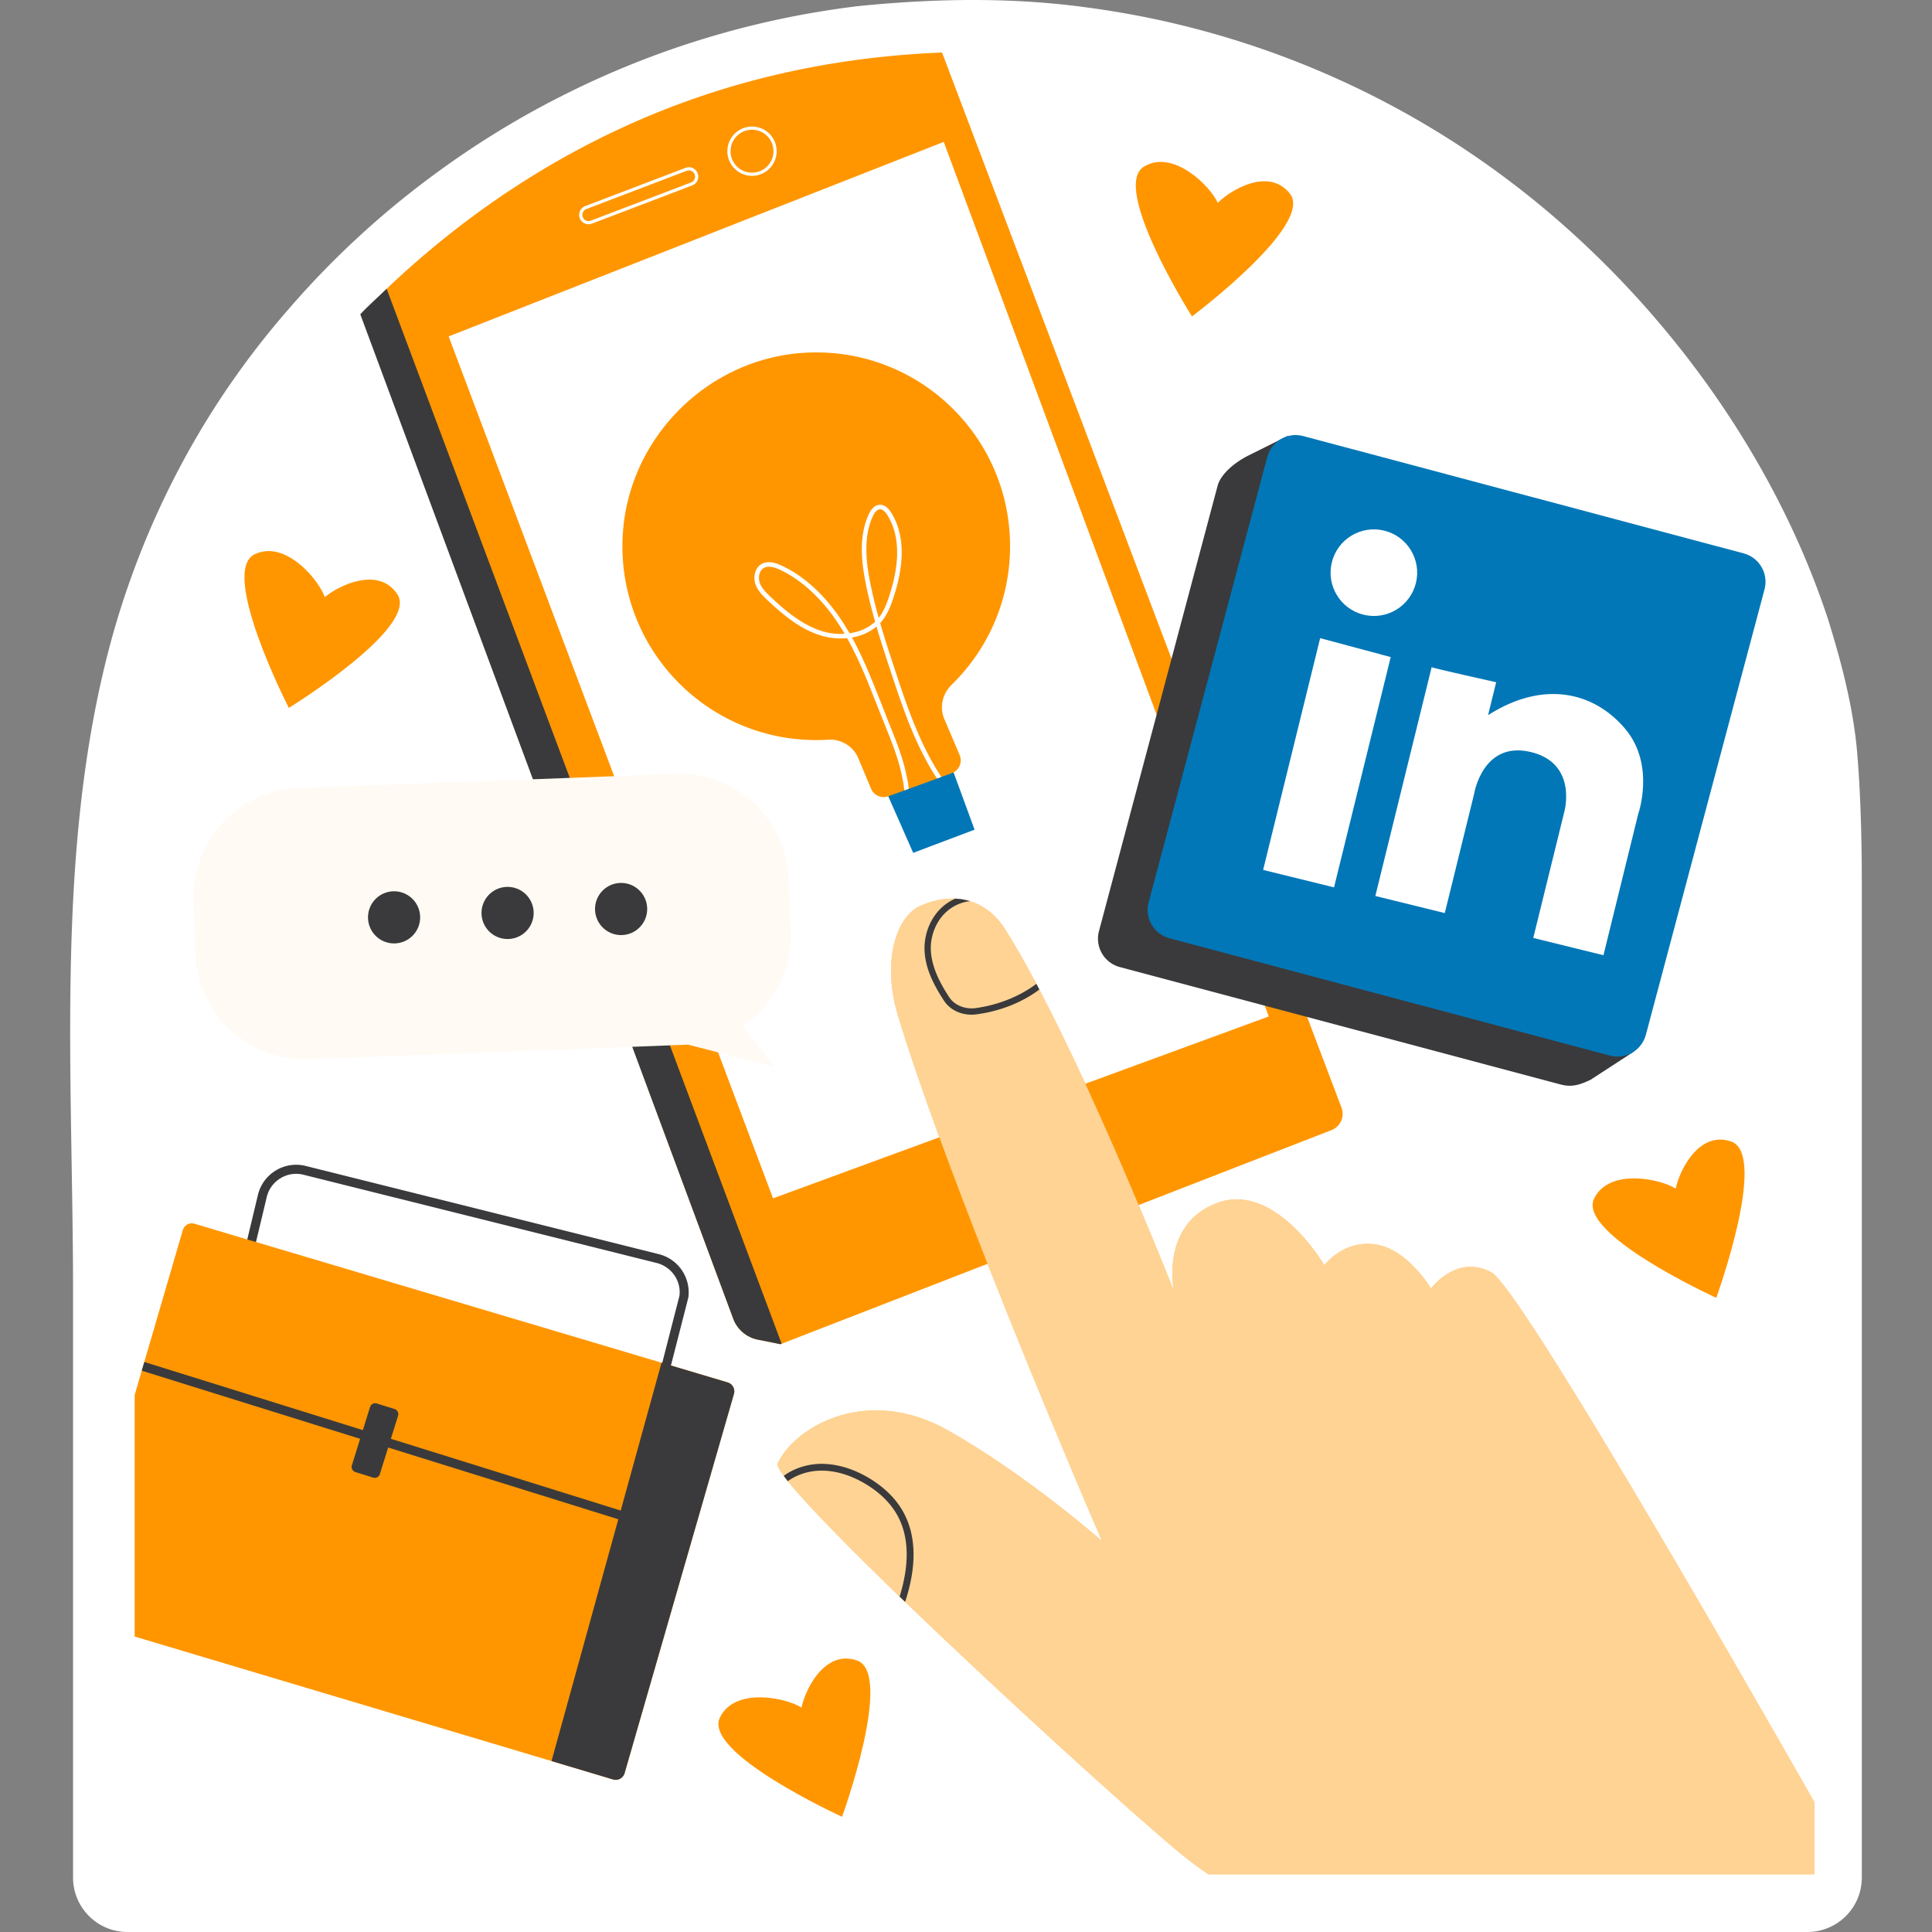 <svg xmlns="http://www.w3.org/2000/svg" version="1.1" xmlns:xlink="http://www.w3.org/1999/xlink" width="512" height="512" x="0" y="0" viewBox="0 0 512 512" style="enable-background:new 0 0 512 512" xml:space="preserve" class=""><rect x="0" y="0" width="512" height="512" fill="#808080" stroke="none"/><g><path d="M33.789 512c-7.968 0-14.428-6.46-14.428-14.428V342.551c0-28.194-1.142-56.384-.63-84.579.506-27.82 2.651-55.783 9.348-82.864 6.967-28.17 19.422-55.065 36.604-78.459a219.175 219.175 0 0 1 12.01-14.971c11.683-13.518 25.048-25.779 39.647-36.357a237.175 237.175 0 0 1 27.915-17.498c.975-.517 1.808-.957 2.642-1.375 25.041-12.99 52.159-21.371 80.41-24.815.24-.029 1.073-.109 1.254-.127 19.961-1.944 40.208-2.251 60.106.556l.235.029c40.476 5.505 79.048 21.479 111.54 46.195.831.629 1.677 1.272 2.499 1.913 36.559 28.541 66.59 69.1 81.288 113.249.308.924.622 1.919.909 2.914 3.626 11.875 6.2 22.961 7.059 33.421.938 11.437 1.205 23.33 1.205 35.097v262.692c0 7.968-6.46 14.428-14.428 14.428H33.789z" style="" fill="#ffffff" data-original="#ffffff" class="" opacity="1"></path><path d="M256.084 13.826h4.398c97.384 0 180.016 63.161 209.165 150.753l-.439 2.48 1.297.152c6.736 21.13 10.371 43.645 10.371 67.008v243.445L320.24 496.71H35.69v-63.004l12.963-34.358-12.963-29.679V234.22c0-58.4 22.715-111.495 59.791-150.932l154.171-69.37c2.136-.061 4.28-.092 6.432-.092z" style="" fill="#ffffff" data-original="#c44a5e" class="" opacity="1"></path><path d="M285.949 461.192a95.843 95.843 0 0 0-6.637-10.172c-8.946-12.024-20.512-21.787-33.762-28.4-2.573-1.274-5.219-2.453-7.912-3.463-8.272-3.174-17.074-5.194-26.211-5.795a108.32 108.32 0 0 0-8.849-.144l-1.106.048a68.153 68.153 0 0 0-5.026.385c-3.03.312-6.012.721-8.945 1.299a90.17 90.17 0 0 0-6.204 1.563c-2.549.722-5.074 1.515-7.527 2.429a90.904 90.904 0 0 0-25.803 15.054c-11.062 9.042-20.007 20.681-26.139 33.955a96.262 96.262 0 0 0-1.539 3.511 96.985 96.985 0 0 0-6.685 25.249h2.597c1.178-8.921 3.559-17.458 6.998-25.394a59.595 59.595 0 0 1 1.611-3.559c6.036-12.528 14.669-23.518 25.249-32.103a88.466 88.466 0 0 1 23.879-13.9 97.577 97.577 0 0 1 7.479-2.501 90.17 90.17 0 0 1 6.204-1.563c2.934-.601 5.916-1.034 8.945-1.347a70.81 70.81 0 0 1 5.026-.385l1.106-.048c3.006-.072 5.964 0 8.898.192 8.777.577 17.266 2.549 25.249 5.603a84.313 84.313 0 0 1 7.262 3.198c14.068 6.926 26.188 17.482 35.205 30.588a99.377 99.377 0 0 1 4.569 7.358c5.723 10.22 9.643 21.642 11.326 33.858h2.621a98.61 98.61 0 0 0-11.879-35.516zM137.337 208.24c-.168-2.621-.409-5.242-.794-7.839a90.253 90.253 0 0 0-9.162-28.448c-6.469-12.721-15.919-23.951-27.558-32.8-1.01-.746-2.044-1.491-3.102-2.26a98.945 98.945 0 0 0-30.612-14.236c-.457.77-.914 1.539-1.347 2.309 11.615 3.054 22.22 8.152 31.454 14.813a62.915 62.915 0 0 1 3.15 2.333c10.941 8.561 19.815 19.358 25.947 31.526 4.136 8.248 7.022 17.122 8.441 26.332.409 2.573.673 5.17.866 7.815.144 2.14.192 4.257.168 6.421a81.275 81.275 0 0 1-.577 8.993 69.617 69.617 0 0 1-.697 5.002l-.192 1.082c-.553 2.958-1.274 5.844-2.092 8.657-2.453 8.465-6.18 16.328-10.869 23.47a76.096 76.096 0 0 1-4.713 6.421c-9.763 12.264-22.652 21.811-37.393 27.823-2.669 1.082-5.387 2.02-8.176 2.886a95.258 95.258 0 0 1-34.387 3.872v2.621c12.312.841 24.336-.674 35.566-4.112a97.947 97.947 0 0 0 11.375-4.304c13.659-6.156 25.658-15.366 34.964-26.885 1.78-2.26 3.511-4.593 5.074-6.998a89.507 89.507 0 0 0 11.278-24.384 97.477 97.477 0 0 0 2.02-8.609l.192-1.082c.289-1.683.529-3.343.722-4.978.337-3.03.577-6.036.625-9.018a82.11 82.11 0 0 0-.171-6.423zM469.784 164.412c-11.652 9.282-24.793 15.443-38.308 18.555a84.402 84.402 0 0 1-3.823.818c-13.683 2.549-27.654 2.092-40.832-1.323a89.33 89.33 0 0 1-25.346-11.038c-2.212-1.395-4.329-2.91-6.445-4.521-1.707-1.299-3.319-2.669-4.93-4.088a89.347 89.347 0 0 1-6.397-6.396 82.618 82.618 0 0 1-3.27-3.824l-.697-.866c-1.852-2.357-3.535-4.809-5.122-7.262-4.737-7.431-8.176-15.438-10.436-23.662-.722-2.549-1.275-5.146-1.731-7.768-2.766-15.438-1.419-31.43 3.799-46.483a91.89 91.89 0 0 1 3.222-8.032 95.417 95.417 0 0 1 18.204-26.789c-.841-.361-1.707-.722-2.573-1.082-7.719 8.152-13.779 17.386-18.204 27.174a101.63 101.63 0 0 0-4.256 11.374c-4.401 14.332-5.411 29.434-2.886 44.03a92.79 92.79 0 0 0 1.9 8.441 89.66 89.66 0 0 0 10.869 24.552 101.043 101.043 0 0 0 5.122 7.214l.697.842a72.228 72.228 0 0 0 3.27 3.847c2.044 2.236 4.136 4.401 6.349 6.397 1.611 1.443 3.222 2.813 4.93 4.112 2.092 1.611 4.232 3.174 6.421 4.593 8.465 5.507 17.723 9.475 27.414 11.903 13.827 3.559 28.496 3.847 42.828.938 1.226-.264 2.477-.529 3.751-.842 13.144-3.251 25.93-9.283 37.339-18.183l-.859-2.631z" style="" fill="#ffffff" data-original="#ffe7d9" class="" opacity="1"></path><path d="M352.848 299.499s-51.1 19.839-51.1 19.863l-40.039 15.558-54.563 21.186-.288.12-6.036-1.202a8.79 8.79 0 0 1-6.493-5.507L95.663 83.459a204.666 204.666 0 0 1 6.806-6.926c.361-.361.745-.721 1.13-1.082 20.93-19.624 44.895-35.385 71.587-46.042 23.922-9.551 48.789-14.452 74.466-15.491l105.865 279.641a4.624 4.624 0 0 1-2.669 5.94z" style="" fill="#ff9600" data-original="#905bb7" class="" opacity="1"></path><path d="m207.146 356.106-.288.12-6.036-1.202a8.79 8.79 0 0 1-6.493-5.507L95.481 83.288c2.212-2.357 4.655-4.494 6.988-6.754l104.677 279.572z" style="" fill="#3a3a3c" data-original="#411c36" class="" opacity="1"></path><path d="m250.097 37.609 86.144 231.758-131.378 48.208L118.9 89.151zM276.138 322.34c-7.099 0-12.874-5.776-12.874-12.874 0-7.099 5.776-12.874 12.874-12.874 7.099 0 12.874 5.776 12.874 12.874.001 7.098-5.775 12.874-12.874 12.874zm0-24.69c-6.515 0-11.815 5.301-11.815 11.815 0 6.515 5.301 11.815 11.815 11.815 6.515 0 11.815-5.301 11.815-11.815.001-6.514-5.3-11.815-11.815-11.815zM199.303 46.605c-.52 0-1.045-.063-1.563-.189a6.48 6.48 0 0 1-4.03-2.956c-1.869-3.077-.884-7.1 2.194-8.969a6.49 6.49 0 0 1 4.939-.761 6.483 6.483 0 0 1 4.03 2.955 6.539 6.539 0 0 1-2.194 8.97 6.486 6.486 0 0 1-3.376.95zm-.021-12.221a5.66 5.66 0 0 0-2.942.824 5.697 5.697 0 0 0-1.912 7.816 5.658 5.658 0 0 0 3.512 2.576 5.649 5.649 0 0 0 4.304-.663 5.699 5.699 0 0 0 1.912-7.817 5.696 5.696 0 0 0-4.874-2.736zM155.981 59.432a2.48 2.48 0 0 1-1.019-.22 2.469 2.469 0 0 1-1.31-1.384 2.467 2.467 0 0 1 .056-1.904 2.469 2.469 0 0 1 1.384-1.31l26.577-10.133a2.471 2.471 0 0 1 1.904.056 2.472 2.472 0 0 1 1.31 1.384 2.494 2.494 0 0 1-1.44 3.215l-26.575 10.132c-.288.11-.588.164-.887.164zm26.57-14.274c-.198 0-.395.035-.584.107L155.39 55.398c-.41.157-.734.465-.916.869a1.642 1.642 0 0 0 .83 2.18c.404.18.851.192 1.263.038l26.575-10.132a1.656 1.656 0 0 0 .955-2.133 1.647 1.647 0 0 0-.869-.916 1.657 1.657 0 0 0-.677-.146z" style="" fill="#ffffff" data-original="#ffe7d9" class="" opacity="1"></path><path d="m234.022 207.902 7.982 18.112 16.27-6.139-6.754-18.419z" style="" fill="#0177b7" data-original="#568be1" class="" opacity="1"></path><path d="M254.309 200.073c.817 1.924-.144 4.136-2.092 4.833l-2.741.986-1.154.433-7.479 2.717-1.178.433-4.232 1.539a3.62 3.62 0 0 1-4.593-1.996l-3.391-8.104c-1.347-3.174-4.569-5.122-8.008-4.882a44.858 44.858 0 0 1-3.126.096c-29.29 0-52.856-24.504-51.293-54.13 1.371-25.923 22.604-47.18 48.527-48.527 29.626-1.563 54.13 22.003 54.13 51.293 0 14.404-5.94 27.39-15.486 36.72-2.429 2.357-3.271 5.916-1.948 9.042l4.064 9.547z" style="" fill="#ff9600" data-original="#ffb96b" class="" opacity="1"></path><path d="M247.617 202.902c-4.713-8.032-7.695-17.074-10.412-25.274-1.347-4.088-2.717-8.248-3.944-12.504.288-.313.553-.649.818-1.01 1.226-1.659 1.996-3.631 2.621-5.507 3.174-9.451 3.006-17.098-.505-22.725-.89-1.443-1.876-2.116-3.006-2.116-1.202.024-2.236.914-2.982 2.573-2.669 5.844-1.876 12.601-.866 17.843.674 3.559 1.587 7.094 2.573 10.581-1.876 1.756-4.28 2.693-6.757 3.054-.096-.144-.192-.313-.288-.457-4.857-8.32-10.797-14.164-17.627-17.434-2.308-1.106-4.112-1.226-5.483-.409-1.828 1.082-2.164 3.559-1.539 5.338.625 1.732 1.924 3.03 3.295 4.328 4.208 3.92 8.849 7.768 14.428 9.354 1.972.553 4.257.794 6.541.577 3.15 5.603 5.555 11.711 7.887 17.651.505 1.25.986 2.501 1.491 3.751l.577 1.443c1.851 4.569 3.727 9.258 4.665 14.068a27.7 27.7 0 0 1 .553 3.439l1.178-.433a27.606 27.606 0 0 0-.577-3.439c-.986-4.833-2.861-9.499-4.713-14.068l-.577-1.467c-.481-1.226-.986-2.501-1.467-3.751-2.309-5.795-4.641-11.807-7.719-17.362 2.357-.409 4.641-1.347 6.493-2.91 1.226 4.16 2.549 8.2 3.8 11.976 2.717 8.2 5.699 17.242 10.388 25.322a55.63 55.63 0 0 0 1.851 2.982l1.154-.433a56.914 56.914 0 0 1-1.851-2.981zm-29.337-35.518c-5.338-1.515-9.859-5.266-13.923-9.066-1.274-1.202-2.477-2.381-3.006-3.847-.457-1.347-.216-3.198 1.034-3.92.385-.241.866-.361 1.395-.361.817 0 1.779.264 2.958.818 3.295 1.563 6.372 3.799 9.234 6.637 2.861 2.813 5.507 6.276 7.863 10.316-1.924.12-3.872-.096-5.555-.577zm14.573-3.655a131.377 131.377 0 0 1-2.333-9.763c-.962-5.074-1.755-11.591.769-17.122.313-.697.986-1.852 1.924-1.876h.024c.794 0 1.491.818 1.924 1.539 3.319 5.314 3.439 12.625.409 21.715-.697 2.068-1.395 3.751-2.453 5.194-.096.096-.168.217-.264.313z" style="" fill="#ffffff" data-original="#ffe7d9" class="" opacity="1"></path><path d="M480.875 477.665v19.045H320.24c-2.333-1.539-4.761-3.343-7.334-5.459-12.024-9.907-46.459-41.121-73.031-66.731-.505-.457-.986-.938-1.467-1.395-13.442-13.01-24.672-24.408-29.626-30.588-.409-.505-.77-.986-1.082-1.419-1.25-1.707-1.828-2.862-1.611-3.319 4.906-10.124 23.951-20.56 44.824-8.897 20.873 11.663 41.121 29.482 41.121 29.482s-15.246-35.157-30.323-73.464c-4.401-11.182-8.777-22.604-12.769-33.522-4.232-11.591-8.032-22.604-10.917-32.079-4.401-14.404-.529-26.308 5.723-29.169 3.295-1.515 6.493-2.14 9.427-1.996 1.347.072 2.645.289 3.896.673 3.727 1.154 6.902 3.679 9.186 7.262 2.645 4.16 5.483 9.162 8.392 14.645l.794 1.515c4.04 7.719 8.2 16.328 12.192 24.961 5.218 11.326 10.148 22.701 14.116 32.127 5.387 12.745 9.018 21.955 9.306 22.676-.192-1.106-3.15-17.939 11.687-23.278 15.342-5.531 28.231 16.569 28.231 16.569s4.93-6.757 13.514-5.531c8.609 1.25 14.741 11.687 14.741 11.687s6.757-9.21 15.967-4.305c7.308 3.897 63.098 100.856 85.678 140.51z" style="" fill="#ff9600" data-original="#ffa6a7" class="" opacity="1"></path><g style="opacity:0.58;"><path d="M480.875 477.665v19.045H320.24c-2.333-1.539-4.761-3.343-7.334-5.459-12.024-9.907-46.459-41.121-73.031-66.731-.505-.457-.986-.938-1.467-1.395-13.442-13.01-24.672-24.408-29.626-30.588-.409-.505-.77-.986-1.082-1.419-1.25-1.707-1.828-2.862-1.611-3.319 4.906-10.124 23.951-20.56 44.824-8.897 20.873 11.663 41.121 29.482 41.121 29.482s-15.246-35.157-30.323-73.464c-4.401-11.182-8.777-22.604-12.769-33.522-4.232-11.591-8.032-22.604-10.917-32.079-4.401-14.404-.529-26.308 5.723-29.169 3.295-1.515 6.493-2.14 9.427-1.996 1.347.072 2.645.289 3.896.673 3.727 1.154 6.902 3.679 9.186 7.262 2.645 4.16 5.483 9.162 8.392 14.645l.794 1.515c4.04 7.719 8.2 16.328 12.192 24.961 5.218 11.326 10.148 22.701 14.116 32.127 5.387 12.745 9.018 21.955 9.306 22.676-.192-1.106-3.15-17.939 11.687-23.278 15.342-5.531 28.231 16.569 28.231 16.569s4.93-6.757 13.514-5.531c8.609 1.25 14.741 11.687 14.741 11.687s6.757-9.21 15.967-4.305c7.308 3.897 63.098 100.856 85.678 140.51z" style="" fill="#ffffff" data-original="#c44a5e" class="" opacity="1"></path></g><path d="M239.876 424.511c-.505-.457-.986-.938-1.467-1.395 2.717-8.826 2.477-16.136-.721-21.763-1.732-3.03-4.521-5.795-8.104-7.96-4.04-2.477-8.248-3.727-12.192-3.655-3.223.072-6.252 1.082-8.609 2.789-.409-.505-.77-.986-1.082-1.419 2.67-1.948 6.06-3.078 9.643-3.174 4.329-.072 8.849 1.274 13.202 3.92 3.872 2.381 6.805 5.266 8.705 8.609 3.559 6.253 3.8 14.333.625 24.048zM275.442 262.24c-4.617 3.463-10.485 5.771-16.785 6.589-.409.048-.817.072-1.226.072-2.982 0-5.747-1.371-7.262-3.703-3.15-4.785-4.737-8.633-5.098-12.48-.553-5.387 2.068-11.927 8.104-14.573 1.347.072 2.645.288 3.896.673a9.91 9.91 0 0 0-2.309.505c-5.94 2.02-8.537 8.176-8.032 13.226.361 3.559 1.851 7.19 4.833 11.735 1.371 2.092 4.136 3.222 6.878 2.885 6.012-.794 11.783-3.102 16.208-6.445l.793 1.516zM433.007 278.682l30.489-124.233-122.309-38.895-10.104 5.043c-4.455 2.207-7.669 5.382-8.394 8.103L291.24 246.758a7.779 7.779 0 0 0 5.514 9.519l116.732 31.096c2.615.697 4.618.441 8.066-1.245l11.455-7.446z" style="" fill="#3a3a3c" data-original="#411c36" class="" opacity="1"></path><path d="m335.848 121.076-31.451 118.067c-1.103 4.142 1.361 8.396 5.522 9.504l116.731 31.095c4.142 1.103 8.415-1.356 9.518-5.498l31.451-118.067c1.103-4.142-1.375-8.42-5.517-9.523l-116.731-31.095c-4.161-1.108-8.419 1.376-9.523 5.517z" style="" fill="#0177b7" data-original="#568be1" class="" opacity="1"></path><path d="M375.233 154.505c-1.514 6.153-7.73 9.913-13.883 8.399-6.153-1.514-9.913-7.73-8.399-13.883 1.514-6.153 7.73-9.913 13.883-8.399 6.153 1.515 9.913 7.73 8.399 13.883zM349.855 169.116l-15.117 61.42 18.795 4.626 15.021-61.032zM379.404 176.8l-14.926 60.645 18.406 4.53 7.773-31.582s2.223-14.042 14.865-11.137c12.642 2.906 9.059 15.792 9.059 15.792l-8.25 33.519 18.6 4.578 9.203-37.394s4.647-13.035-3.47-22.636c-8.117-9.601-21.438-13.085-36.309-3.594l2.146-8.719c.001.001-16.951-3.761-17.097-4.002z" style="" fill="#ffffff" data-original="#ffe7d9" class="" opacity="1"></path><path d="m65.09 330.309 3.258-13.622a10.364 10.364 0 0 1 4.733-6.493 10.365 10.365 0 0 1 7.947-1.205l93.569 23.378a10.43 10.43 0 0 1 7.818 11.498l-6.563 25.622-2.33-.597 6.535-25.481c.511-3.916-2.075-7.717-6.044-8.709l-93.569-23.378a7.97 7.97 0 0 0-6.116.926 7.97 7.97 0 0 0-3.641 4.996l-3.258 13.622-2.339-.557z" style="" fill="#3a3a3c" data-original="#411c36" class="" opacity="1"></path><path d="M194.497 369.404 165.52 469.921c-.385 1.299-1.755 2.044-3.03 1.659l-16.328-4.882-53.447-15.962-57.025-17.03v-64.038l1.875-6.421.674-2.309 10.22-34.989c.409-1.323 1.78-2.044 3.054-1.659l14.019 4.184 2.309.673 107.467 31.983.192.048 1.126.798 1.183-.101 15.053 4.473c1.275.411 2.02 1.758 1.635 3.056z" style="" fill="#ff9600" data-original="#ffb96b" class="" opacity="1"></path><path d="m162.479 471.581-16.321-4.875 29.154-105.576 17.54 5.231c1.278.398 2.033 1.75 1.655 3.042l-28.986 100.523a2.457 2.457 0 0 1-3.042 1.655z" style="" fill="#3a3a3c" data-original="#411c36" class="" opacity="1"></path><path d="m182.164 408.335-18.316-5.717-60.987-19.01-7.43-2.306-57.868-18.055.682-2.312 57.921 18.062 7.411 2.293 60.92 19.022 18.369 5.724z" style="" fill="#3a3a3c" data-original="#411c36" class="" opacity="1"></path><path d="m98.897 391.583-4.723-1.473a1.419 1.419 0 0 1-.929-1.772l4.826-15.476a1.42 1.42 0 0 1 1.772-.93l4.724 1.472a1.418 1.418 0 0 1 .929 1.771l-4.827 15.478a1.42 1.42 0 0 1-1.772.93z" style="" fill="#3a3a3c" data-original="#411c36" class="" opacity="1"></path><path d="m209.509 246.943-.533-14.111c-.599-15.86-14.066-28.346-29.926-27.746l-100.006 3.779c-15.86.599-28.346 14.066-27.746 29.926l.533 14.111c.599 15.86 14.066 28.346 29.926 27.747l100.006-3.779c.171-.007.335-.036.505-.045l23.064 5.913-8.569-10.818c7.988-5.414 13.135-14.678 12.746-24.977z" style="" fill="#fffaf3" data-original="#fffaf3" class=""></path><path d="M111.337 242.818a6.907 6.907 0 1 1-13.804.522 6.907 6.907 0 0 1 13.804-.522zM141.418 241.682a6.907 6.907 0 1 1-13.805.521 6.907 6.907 0 0 1 13.805-.521zM171.5 240.545a6.908 6.908 0 1 1-13.805.52 6.908 6.908 0 0 1 13.805-.52z" style="" fill="#3a3a3c" data-original="#411c36" class="" opacity="1"></path><path d="M341.849 51.332c-5.543-7.108-15.71-1.033-19.127 2.436-1.906-4.364-11.788-14.32-19.542-9.631-8.862 5.358 12.133 38.817 12.667 39.666l-.015.097c-.001.001 32.468-24.296 26.017-32.568zM458.749 302.496c-8.53-2.913-13.712 7.737-14.672 12.511-3.984-2.609-17.705-5.529-21.627 2.639-4.483 9.336 31.404 25.841 32.316 26.258l.041.09s13.868-38.108 3.942-41.498zM105.333 157.545c-4.881-7.578-15.554-2.442-19.269.705-1.506-4.518-10.452-15.322-18.597-11.351-9.309 4.539 8.591 39.752 9.046 40.645l-.024.096c.001.001 34.524-21.276 28.844-30.095zM227.077 440.025c-8.53-2.913-13.712 7.737-14.672 12.51-3.984-2.608-17.704-5.529-21.626 2.639-4.483 9.336 31.404 25.841 32.316 26.258l.041.09c0 .001 13.868-38.107 3.941-41.497z" style="" fill="#ff9600" data-original="#ffa6a7" class="" opacity="1"></path></g></svg>
